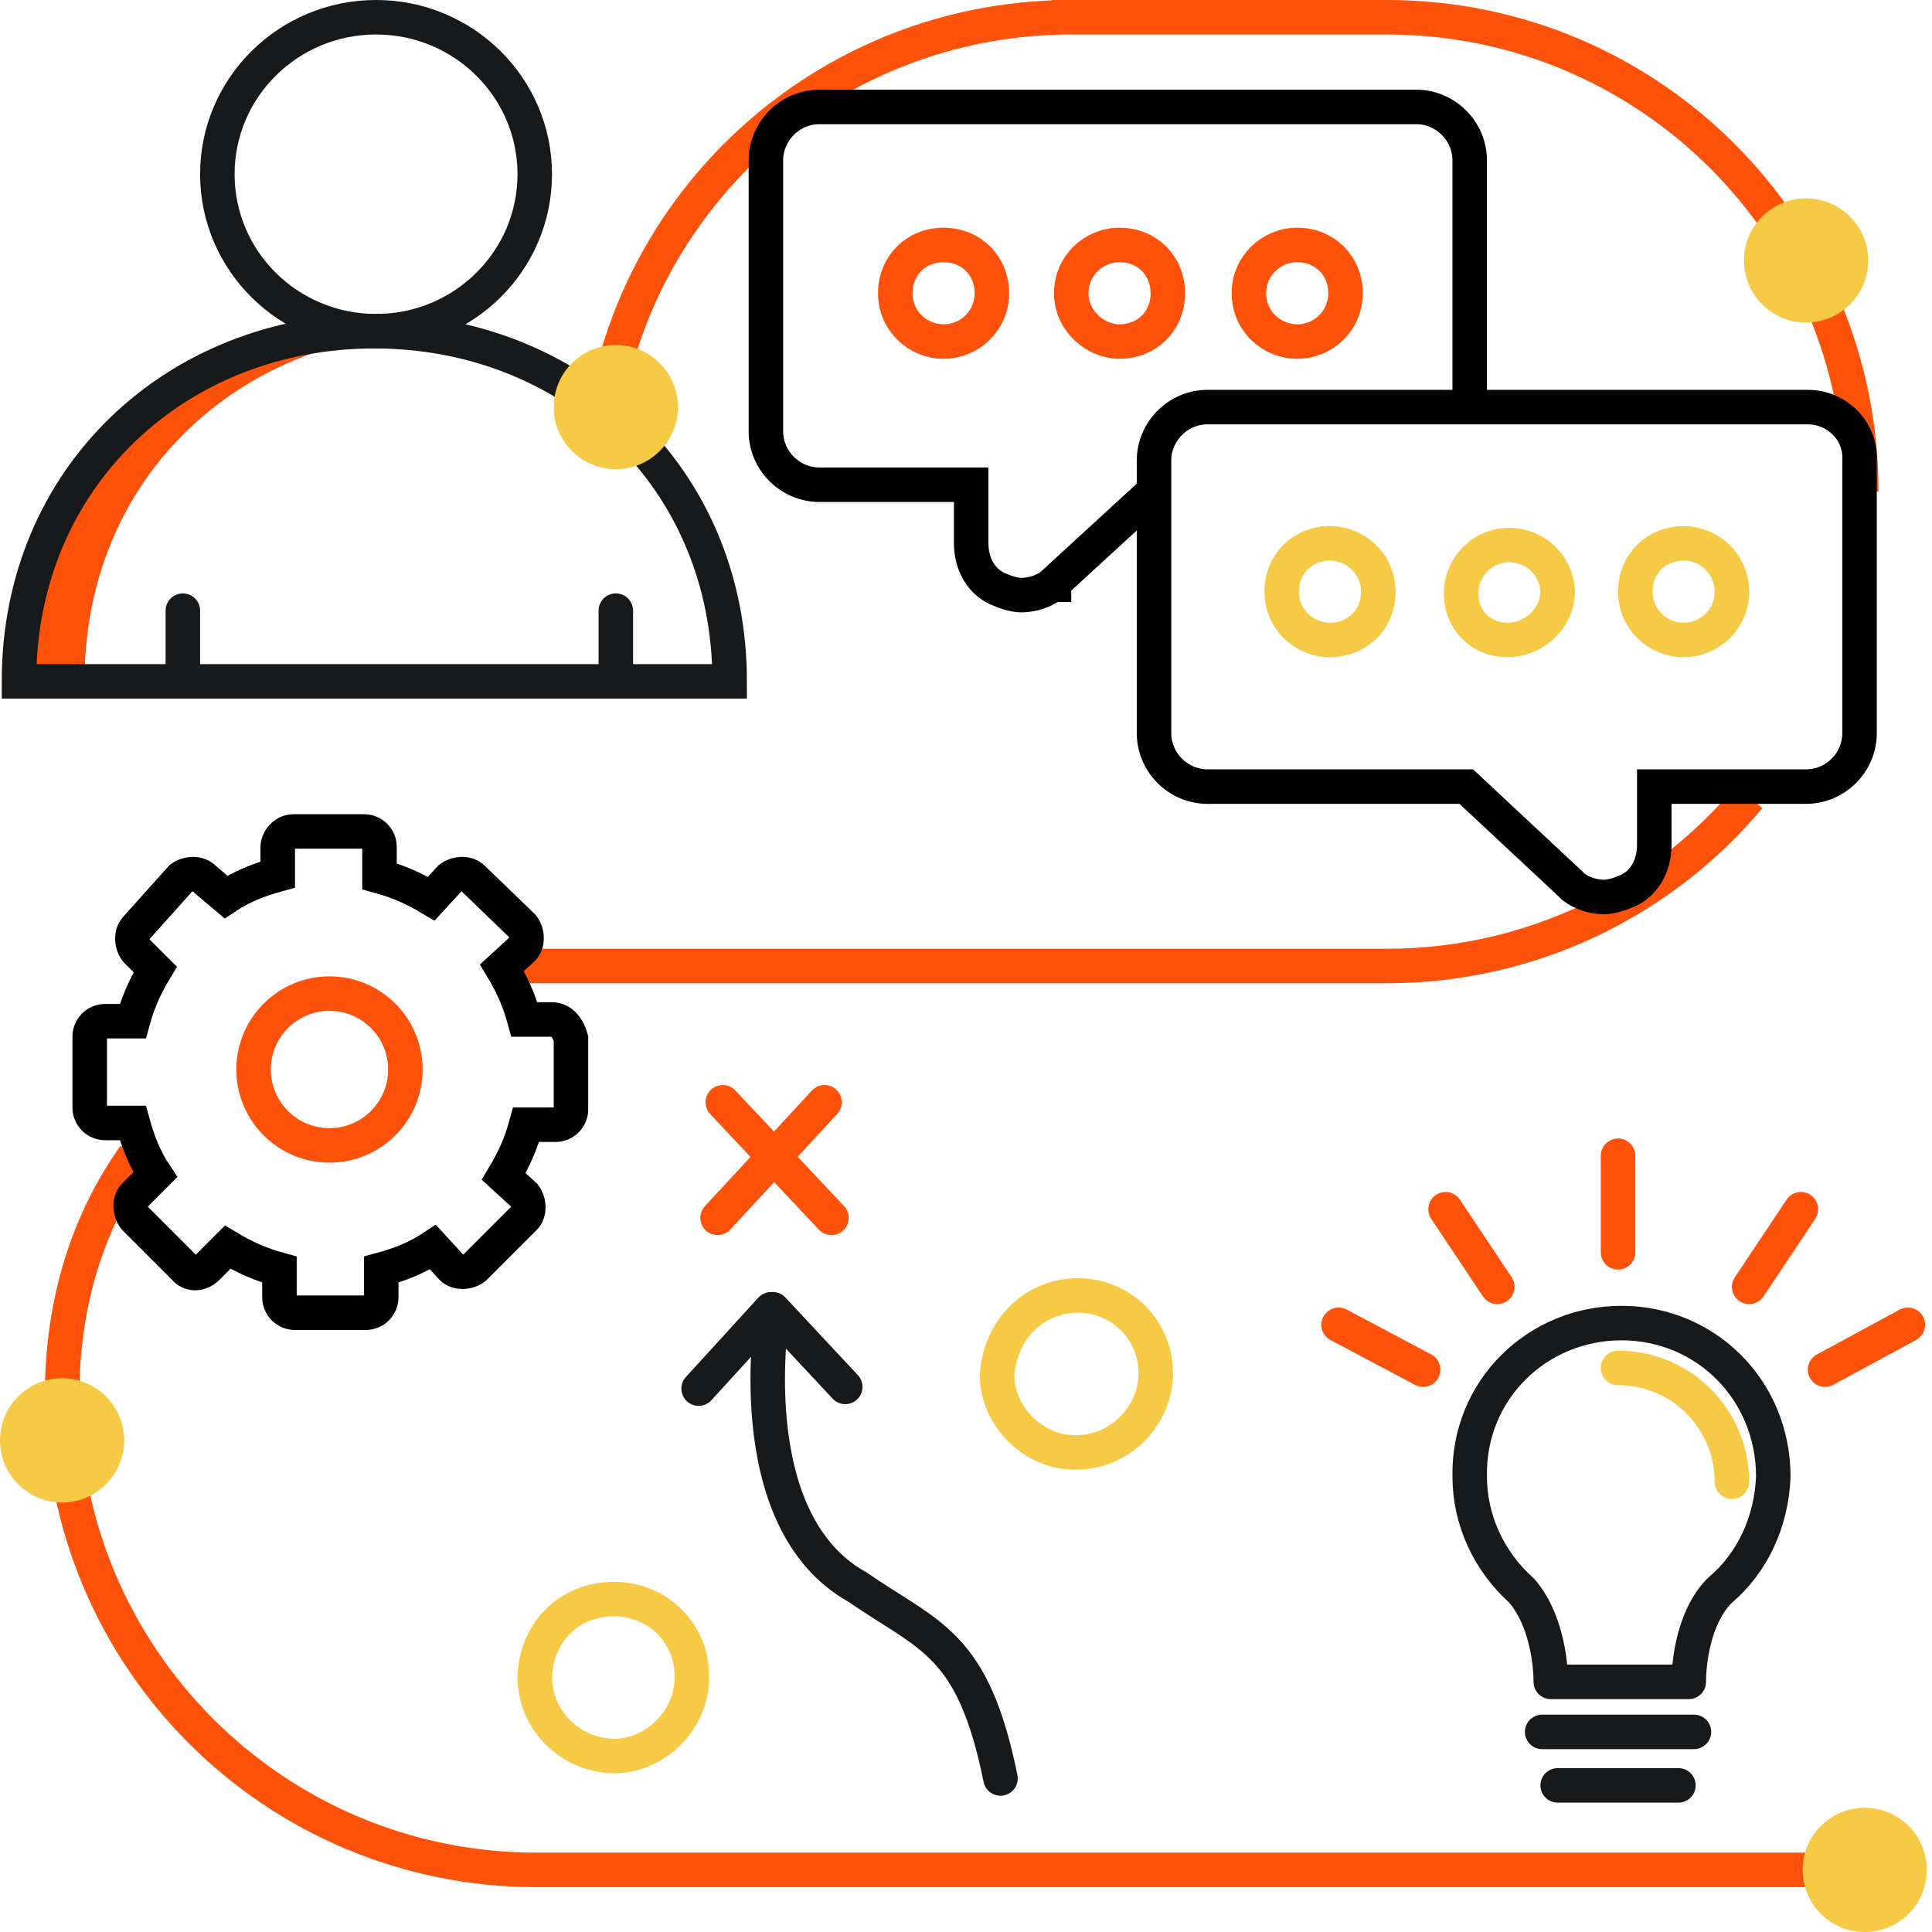 <?xml version="1.0" encoding="utf-8"?>
<!-- Generator: Adobe Illustrator 26.0.2, SVG Export Plug-In . SVG Version: 6.00 Build 0)  -->
<svg version="1.1" id="Layer_1" xmlns="http://www.w3.org/2000/svg" xmlns:xlink="http://www.w3.org/1999/xlink" x="0px" y="0px"
	 viewBox="0 0 112 112" style="enable-background:new 0 0 112 112;" xml:space="preserve">
<style type="text/css">
	.st0{fill:none;stroke:#FE520B;stroke-width:2;stroke-miterlimit:10;}
	.st1{clip-path:url(#SVGID_00000160889371021065008040000009877955618779248044_);fill:#FE520B;}
	.st2{fill:none;stroke:#17191B;stroke-width:2;stroke-miterlimit:10;}
	.st3{fill:none;stroke:#17191B;stroke-width:2;stroke-linecap:round;stroke-miterlimit:10;}
	.st4{fill:#F6CA45;}
	.st5{fill:none;stroke:#000000;stroke-width:2;stroke-miterlimit:10;}
	.st6{fill:none;stroke:#FE520B;stroke-width:2;stroke-linecap:round;stroke-linejoin:round;stroke-miterlimit:10;}
	.st7{fill:none;stroke:#17191B;stroke-width:2;stroke-linecap:round;stroke-linejoin:round;stroke-miterlimit:10;}
	.st8{fill:none;stroke:#F6CA45;stroke-width:2;stroke-linecap:round;stroke-miterlimit:10;}
	.st9{fill:none;stroke:#F6CA45;stroke-width:2;stroke-miterlimit:10;}
	.st10{fill:none;stroke:#FE520B;stroke-width:2;stroke-linecap:round;stroke-linejoin:round;}
	.st11{fill:none;stroke:#F6CA45;stroke-width:2;stroke-linecap:round;stroke-linejoin:round;stroke-miterlimit:10;}
</style>
<g>
	<path class="st0" d="M107.9,28.5L107.9,28.5C107.9,13.3,95.6,1,80.4,1H61h1.1c-13.2,0-24.2,9.3-26.8,21.6c-0.1,0.6-0.2,1.1-0.3,1.7
		"/>
	<path class="st0" d="M29.8,56h50.6c8.4,0,16-3.8,21-9.8"/>
	<path class="st0" d="M106,108.4H31.1c-15.2,0-27.5-12.3-27.5-27.5l0,0c0-5.4,1.5-10.1,4.2-13.9"/>
</g>
<g>
	<g>
		<g>
			<g>
				<g>
					<g>
						<g>
							<defs>
								<path id="SVGID_1_" d="M42.3,39.5c0-11.9-9.2-20.3-20.6-20.3S1.1,27.6,1.1,39.5H42.3z"/>
							</defs>
							<clipPath id="SVGID_00000085961996861530088230000007627267537647764656_">
								<use xlink:href="#SVGID_1_"  style="overflow:visible;"/>
							</clipPath>
							<path style="clip-path:url(#SVGID_00000085961996861530088230000007627267537647764656_);fill:#FE520B;" d="M23.6,19.3
								c-0.6-0.1-1.3-0.1-1.9-0.1c-11.4,0-20.6,8.4-20.6,20.3h3.8C4.9,28.2,13.1,20.2,23.6,19.3z"/>
						</g>
					</g>
				</g>
			</g>
		</g>
		<g>
			<path id="XMLID_00000061436801875793736620000008748494231243226539_" class="st2" d="M42.3,39.5c0-11.9-9.2-20.3-20.6-20.3
				S1.1,27.6,1.1,39.5H42.3z"/>
		</g>
	</g>
	<g>
		<ellipse class="st2" cx="21.8" cy="10.1" rx="9.2" ry="9.1"/>
		<line class="st3" x1="10.6" y1="39.3" x2="10.6" y2="35.4"/>
		<line class="st3" x1="35.7" y1="39.3" x2="35.7" y2="35.4"/>
	</g>
</g>
<circle class="st4" cx="104.7" cy="15.1" r="3.6"/>
<circle class="st4" cx="3.6" cy="83.5" r="3.6"/>
<circle class="st4" cx="108.1" cy="108.4" r="3.6"/>
<circle class="st4" cx="35.7" cy="23.6" r="3.6"/>
<g>
	<path class="st5" d="M32,59.1h-1.6c-0.3-1.1-0.7-2-1.3-3l1.2-1.1c0.3-0.3,0.3-0.9,0-1.3l-2.9-2.8c-0.3-0.3-0.9-0.3-1.3,0L25,52.1
		c-1-0.6-1.9-1-3-1.3v-1.7c0-0.5-0.4-0.9-0.9-0.9H17c-0.5,0-0.9,0.5-0.9,0.9v1.6C15,51,14,51.4,13.1,52l-1.3-1.1
		c-0.3-0.3-0.9-0.3-1.3,0l-2.6,2.9c-0.3,0.3-0.3,0.9,0,1.3L9,56.2c-0.6,1-1,1.9-1.3,3H6.1c-0.5,0-0.9,0.4-0.9,0.9v4.1
		c0,0.5,0.4,0.9,0.9,0.9h1.6c0.3,1.1,0.7,2.1,1.3,3l-1.2,1.2c-0.3,0.3-0.3,0.9,0,1.3l2.9,2.9c0.3,0.4,0.9,0.4,1.3,0l1.2-1.2
		c1,0.6,1.9,1,3,1.3v1.6c0,0.5,0.4,0.9,0.9,0.9h4.1c0.5,0,0.9-0.4,0.9-0.9v-1.6c1.1-0.3,2.1-0.7,3-1.3l1.1,1.2
		c0.3,0.3,0.9,0.3,1.3,0l2.9-2.9c0.3-0.3,0.3-0.9,0-1.3l-1.2-1.1c0.6-1,1-1.9,1.3-3h1.7c0.5,0,0.9-0.4,0.9-0.9v-4.1
		C32.9,59.5,32.5,59.1,32,59.1z"/>
	<circle class="st0" cx="19.1" cy="62" r="4.4"/>
</g>
<g>
	<line class="st6" x1="41.9" y1="63.9" x2="48.2" y2="70.6"/>
	<line class="st6" x1="47.8" y1="63.9" x2="41.6" y2="70.6"/>
	<path class="st7" d="M49,80.4l-4.2-4.5c0,0-2.1,12.2,4.9,16.1c4.2,2.9,6.7,3.2,8.3,11.1"/>
	<line class="st7" x1="40.5" y1="80.5" x2="44.7" y2="75.9"/>
	<path class="st8" d="M62.5,75.1C62.6,75.1,62.6,75.1,62.5,75.1c2.5,0,4.5,2,4.5,4.5s-2.1,4.6-4.6,4.6h-0.1c-2.4,0-4.5-2.1-4.5-4.5
		C58,77,60,75.1,62.5,75.1"/>
	<path class="st8" d="M35.6,92.7L35.6,92.7c2.6,0,4.6,2.1,4.5,4.6c0,2.4-2.1,4.5-4.5,4.5h-0.1c-2.5-0.1-4.5-2.1-4.5-4.6
		C31.1,94.6,33,92.7,35.6,92.7"/>
</g>
<g>
	<path class="st9" d="M97.6,37.1c-1.5,0-2.8-1.2-2.8-2.8s1.2-2.8,2.8-2.8c1.5,0,2.8,1.2,2.8,2.8C100.4,36,99,37.1,97.6,37.1
		L97.6,37.1z"/>
	<path class="st9" d="M87.4,37.1c-1.6,0-2.7-1.2-2.7-2.7s1.2-2.8,2.8-2.8c1.5,0,2.8,1.2,2.8,2.8C90.2,36,88.8,37.1,87.4,37.1
		L87.4,37.1z"/>
	<path class="st9" d="M77.1,37.1c-1.5,0-2.8-1.2-2.8-2.8s1.2-2.8,2.8-2.8c1.5,0,2.8,1.2,2.8,2.8C79.9,36,78.6,37.1,77.1,37.1
		L77.1,37.1z"/>
	<path class="st5" d="M104.8,23.6H70c-1.7,0-3.1,1.4-3.1,3.1v15.8c0,1.7,1.4,3.1,3.1,3.1h15l6,5.6l0.1,0.1l0.1,0.1
		c0.5,0.4,1.2,0.6,1.8,0.6c0.4,0,1-0.2,1.2-0.3c1.1-0.4,1.7-1.5,1.7-2.7v-3.4h8.8c1.7,0,3.1-1.4,3.1-3.1V26.7
		C107.9,25,106.5,23.6,104.8,23.6z"/>
	<path class="st10" d="M54.7,19.8c1.5,0,2.8-1.2,2.8-2.8s-1.2-2.8-2.8-2.8c-1.6,0-2.8,1.2-2.8,2.8S53.2,19.8,54.7,19.8L54.7,19.8z"
		/>
	<path class="st10" d="M64.9,19.8c1.6,0,2.8-1.2,2.8-2.8s-1.2-2.8-2.8-2.8c-1.5,0-2.8,1.2-2.8,2.8S63.5,19.8,64.9,19.8L64.9,19.8z"
		/>
	<path class="st10" d="M75.2,19.8c1.5,0,2.8-1.2,2.8-2.8s-1.2-2.8-2.8-2.8c-1.5,0-2.8,1.2-2.8,2.8S73.7,19.8,75.2,19.8L75.2,19.8z"
		/>
	<path class="st5" d="M67.2,28.2l-6.1,5.6v0.1H61c-0.5,0.4-1.2,0.6-1.8,0.6c-0.4,0-1-0.2-1.2-0.3c-1.1-0.4-1.7-1.5-1.7-2.7v-3.4
		h-8.8c-1.7,0-3.1-1.4-3.1-3.1V9.3c0-1.7,1.4-3.1,3.1-3.1h34.6c1.7,0,3.1,1.4,3.1,3.1v14.2"/>
</g>
<g>
	<g>
		<g>
			<g>
				<g>
					<path class="st11" d="M93.8,79.3c3.7,0,6.6,3,6.6,6.6"/>
				</g>
			</g>
		</g>
		<line class="st7" x1="89.4" y1="100.4" x2="98.2" y2="100.4"/>
		<line class="st7" x1="90.3" y1="103.5" x2="97.3" y2="103.5"/>
		<line class="st6" x1="93.8" y1="72.6" x2="93.8" y2="67"/>
		<line class="st6" x1="86.8" y1="74.6" x2="83.8" y2="70.1"/>
		<line class="st6" x1="82.5" y1="79.4" x2="77.6" y2="76.8"/>
		<line class="st6" x1="101.4" y1="74.6" x2="104.4" y2="70.1"/>
		<line class="st6" x1="105.8" y1="79.4" x2="110.6" y2="76.8"/>
	</g>
	<path class="st7" d="M94,76.7c4.9,0,8.8,3.9,8.8,8.9c-0.1,2.6-1.2,5-3.1,6.6c0,0-0.1,0.1-0.1,0.1c-1.4,1.5-1.7,4-1.7,5.2h-8
		c0-1.2-0.3-3.7-1.7-5.3c-1.9-1.7-3-4.1-3-6.6C85.1,80.6,89.1,76.7,94,76.7"/>
</g>
</svg>

